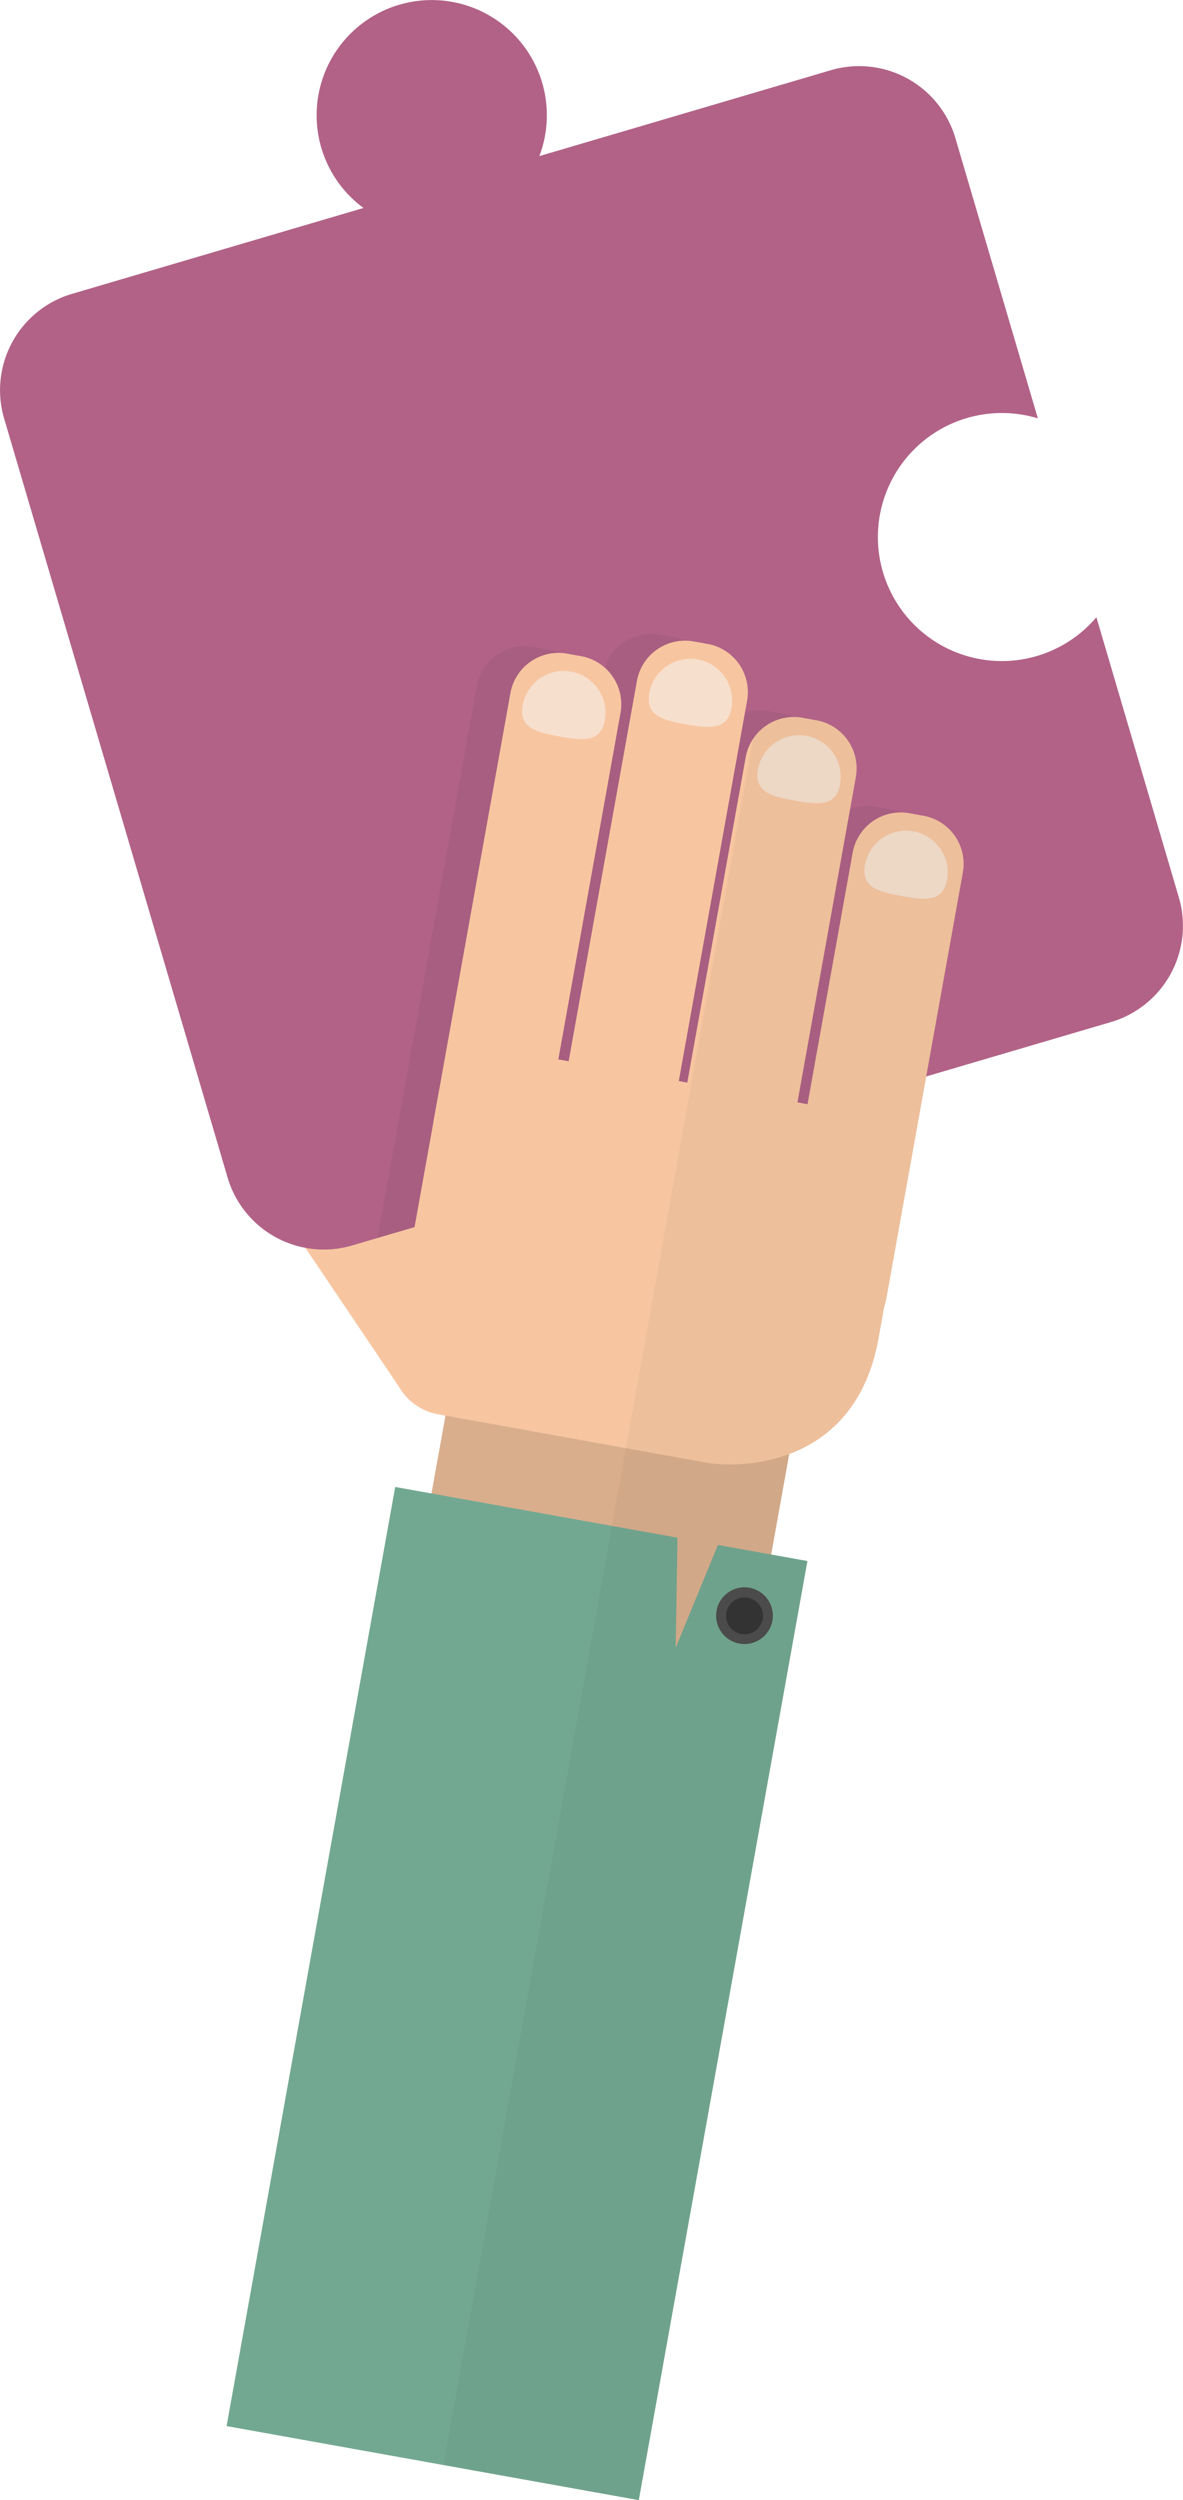 <svg xmlns="http://www.w3.org/2000/svg" viewBox="0 0 266.38 562.64"><defs><style>.cls-1{fill:#f7c6a1;}.cls-2{fill:#b26287;}.cls-3,.cls-8,.cls-9{fill:#333;}.cls-3{opacity:0.08;}.cls-4{fill:#d9ae8d;}.cls-5{fill:#f7dfcd;}.cls-6{fill:#72a891;}.cls-7{fill:#4d4d4d;}.cls-9{opacity:0.05;}</style></defs><title>Eszköz 1</title><g id="Réteg_2" data-name="Réteg 2"><g id="Isolation_Mode" data-name="Isolation Mode"><path class="cls-1" d="M113.89,296.77A13.91,13.91,0,0,1,109.71,316l-.58.37a13.91,13.91,0,0,1-19.22-4.18L48,250a13.91,13.91,0,0,1,4.17-19.22l.58-.37A13.91,13.91,0,0,1,72,234.57Z"/><path class="cls-2" d="M72.35,33.25A25.8,25.8,0,0,0,81.85,46.8L16.21,66.13A22.59,22.59,0,0,0,.93,94.18L51.25,265a22.59,22.59,0,0,0,28,15.29L250.17,230a22.59,22.59,0,0,0,15.29-28L246.88,138.9A27.91,27.91,0,1,1,233.7,94.15L215.13,31.09A22.59,22.59,0,0,0,187.08,15.8L121.45,35.13a25.92,25.92,0,1,0-49.1-1.88Z"/><path class="cls-3" d="M132.14,158.87a11,11,0,0,0-8.84-12.71l-3.24-.58a11,11,0,0,0-12.71,8.84L90.12,250.33h0L85,278.64l115.22-33.93,9-49.91a11,11,0,0,0-8.85-12.71l-3.24-.58a11,11,0,0,0-12.71,8.84L174.24,247l-1.2-.22-1.08-.2,13.16-73.26a11,11,0,0,0-8.84-12.72L173,160c-.33-.06-.67-.1-1-.13l-.3,0-.73,0h-.29c-.32,0-.63,0-.95.07l-.19,0-.75.13-.34.08-.6.17-.33.1c-.27.09-.54.2-.81.31l-.35.17-.47.24-.4.23-.39.24-.58.4-.44.34-.41.36-.26.24-.39.4-.21.23a10.93,10.93,0,0,0-.72.91l-.1.14h0a10.9,10.9,0,0,0-1.72,4.21l-13.16,73.26-1.88-.34,15.39-85.64a11,11,0,0,0-8.84-12.71l-3.24-.58a11,11,0,0,0-12.71,8.84l-15.39,85.64-2.36-.42Z"/><rect class="cls-4" x="87.99" y="320.35" width="88.98" height="77.71" transform="translate(-244.5 426.08) rotate(-79.81)"/><path class="cls-1" d="M197.82,301.19c-5.29,29.41-31.76,29.18-38.6,28L98.58,318.25a12.6,12.6,0,0,1-10.17-14.63L98.7,246.35a12.59,12.59,0,0,1,14.63-10.17l80.77,14.51a12.6,12.6,0,0,1,10.17,14.63Z"/><path class="cls-1" d="M122.51,256.29a11,11,0,0,1-12.72,8.85l-3.24-.58a11,11,0,0,1-8.84-12.72l17.23-95.91a11,11,0,0,1,12.71-8.84l3.24.58a11,11,0,0,1,8.84,12.71Z"/><path class="cls-5" d="M136.18,162.08c-.92,5.11-5.09,4.57-10.2,3.65s-9.21-1.87-8.29-7a9.39,9.39,0,0,1,18.49,3.32Z"/><path class="cls-1" d="M151,253.55a11,11,0,0,1-12.72,8.85l-3.24-.58a11,11,0,0,1-8.84-12.72l17.23-95.92a11,11,0,0,1,12.71-8.84l3.24.58a11,11,0,0,1,8.85,12.71Z"/><path class="cls-5" d="M164.7,159.34c-.92,5.1-5.09,4.57-10.2,3.65s-9.21-1.87-8.29-7a9.39,9.39,0,0,1,18.49,3.32Z"/><path class="cls-1" d="M175.49,270.73a11,11,0,0,1-12.72,8.84l-3.24-.58a11,11,0,0,1-8.84-12.72l17.23-95.91a11,11,0,0,1,12.72-8.84l3.24.58a11,11,0,0,1,8.84,12.72Z"/><path class="cls-5" d="M189.16,176.52c-.92,5.1-5.09,4.57-10.2,3.65s-9.2-1.87-8.29-7a9.39,9.39,0,0,1,18.49,3.32Z"/><path class="cls-1" d="M199.58,292.22a11,11,0,0,1-12.72,8.85l-3.24-.58a11,11,0,0,1-8.84-12.72L192,191.85A11,11,0,0,1,204.73,183l3.24.58a11,11,0,0,1,8.85,12.71Z"/><path class="cls-5" d="M213.25,198c-.92,5.1-5.09,4.57-10.2,3.65s-9.21-1.87-8.29-7A9.39,9.39,0,1,1,213.25,198Z"/><polygon class="cls-6" points="143.84 562.63 51.02 545.96 88.99 334.62 152.55 346.04 152.15 370.79 161.66 347.67 181.81 351.29 143.84 562.63"/><circle class="cls-7" cx="167.65" cy="363.63" r="6.39" transform="translate(-219.88 464.4) rotate(-79.83)"/><circle class="cls-8" cx="167.65" cy="363.63" r="4.15" transform="translate(-219.89 464.37) rotate(-79.82)"/><path class="cls-9" d="M208,183.59l-3.24-.58A11,11,0,0,0,192,191.85l-10.17,56.64-2.29-.41,13.16-73.26a11,11,0,0,0-8.84-12.72l-3.24-.58a11,11,0,0,0-11,4.63L99.83,554.73l44,7.91,38-211.34-8.17-1.47,4.06-22.61c8.61-3.21,17.32-10.47,20.12-26l1.31-7.31a10.9,10.9,0,0,0,.45-1.66l17.23-95.91A11,11,0,0,0,208,183.59Z"/></g></g></svg>